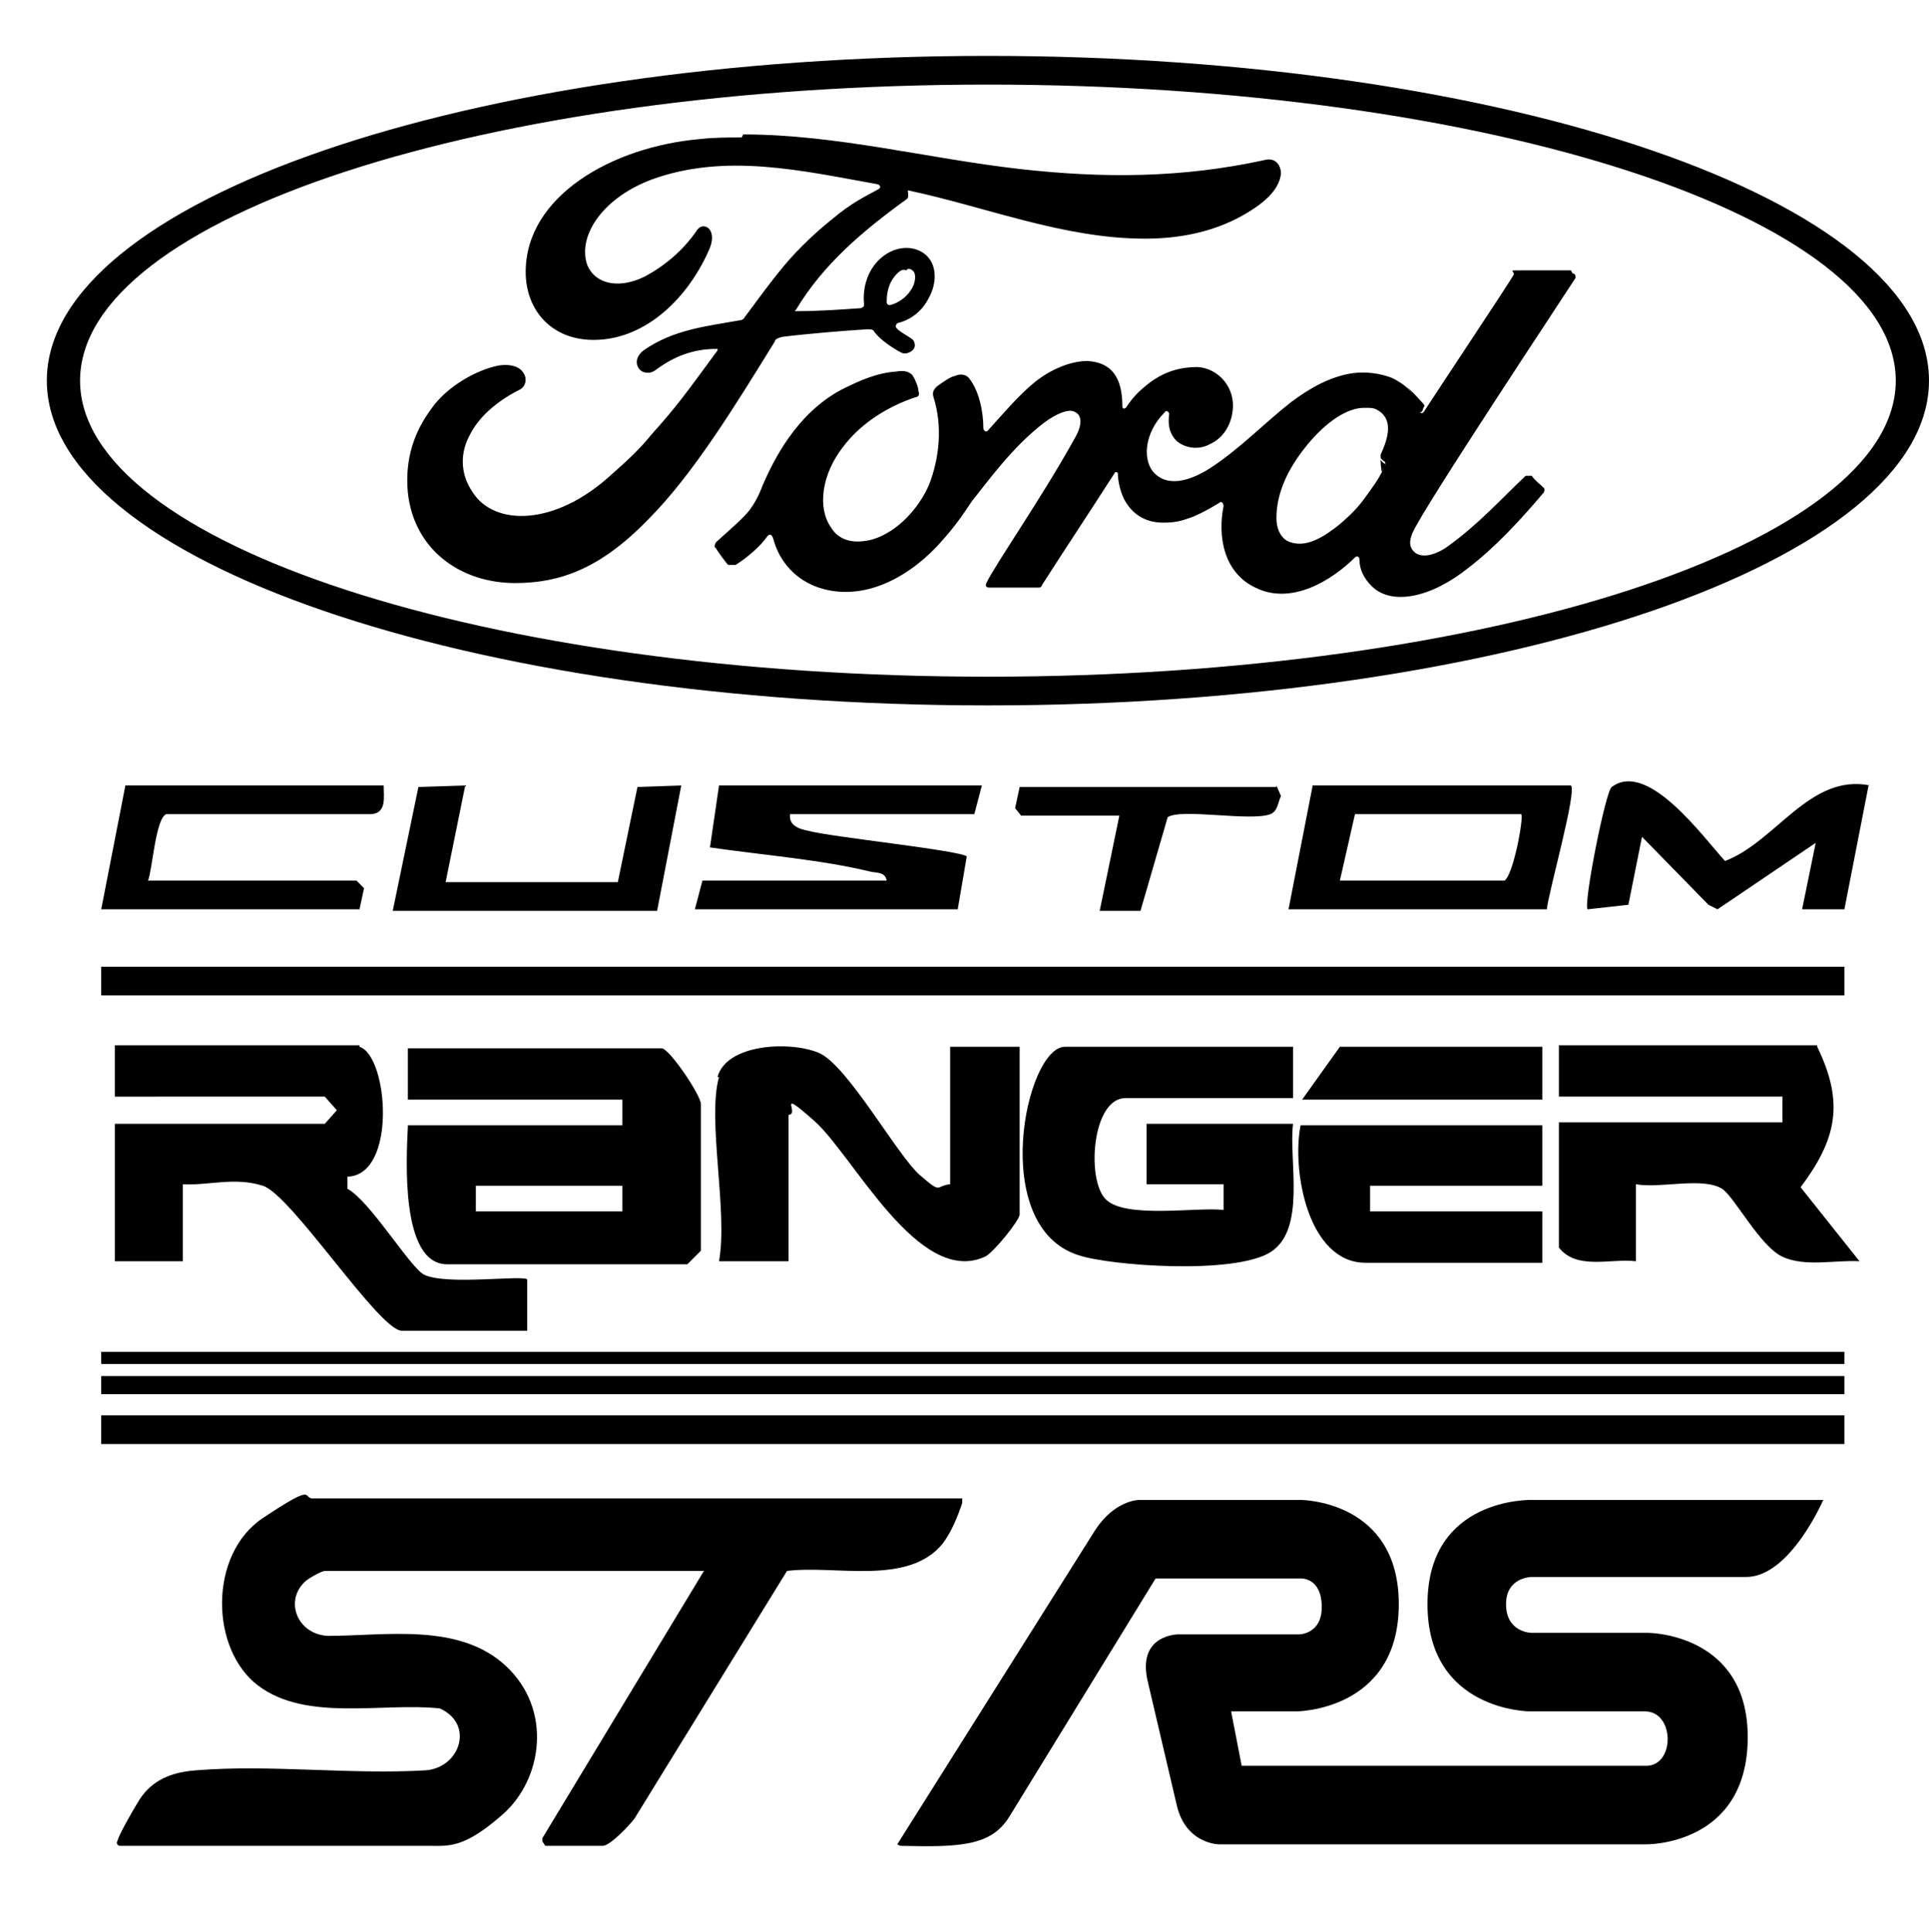 <?xml version="1.0" encoding="UTF-8"?>
<svg id="Layer_1" xmlns="http://www.w3.org/2000/svg" version="1.1" viewBox="0 0 127.7 127.9">
  <!-- Generator: Adobe Illustrator 29.2.1, SVG Export Plug-In . SVG Version: 2.1.0 Build 116)  -->
  <g id="layer1">
    <path id="path3098" d="M91.4,30.4s0,0,0,0c0,0,0,0,0,0,0,.2,0,.6.1.9,0-.1.1-.3.2-.4,0-.1,0-.2,0-.2-.1,0-.3-.2-.3-.3h0Z"/>
    <path id="path3119" d="M93.9,27.1c0,.2.2.3.3,0,0,0,0-.1.1-.2,0,0,0-.1-.1-.2-.2-.2-.7-.8-1.2-1.2.5.4.8,1,.8,1.5Z"/>
    <path id="path3413" d="M84.6,11s0,0,0,0c0,0,0,0,0,0Z"/>
    <path id="path3534" d="M65.4,3.7C31,3.7,3.1,13.3,3.1,25.2s27.9,21.5,62.3,21.5,62.3-9.6,62.3-21.5S99.8,3.7,65.4,3.7ZM65.4,5.6c33.2,0,60.1,8.8,60.1,19.6s-26.9,19.6-60.1,19.6S5.3,36,5.3,25.2,32.2,5.6,65.4,5.6h0ZM49.1,9.1c-.9,0-1.8,0-2.7.1-5.9.5-11.6,3.8-11.6,8.8,0,2.6,1.8,4.6,4.7,4.5,3.3-.1,6.1-2.8,7.5-6.1.5-1.3-.5-1.8-.9-1.1-.9,1.3-2.1,2.3-3.4,3-1.6.8-3.2.6-3.8-.7-.7-1.8.8-4.4,4.2-5.7,4.9-1.8,10-.6,15,.3,0,0,.3.1.1.3-.9.5-1.8.9-3.1,2-1,.8-2.2,1.9-3.2,3.1-1,1.2-1.7,2.2-2.6,3.4-.1.2-.3.2-.3.2-2.2.4-4.4.6-6.4,2-.4.3-.6.8-.3,1.2.2.3.7.4,1.1.1,1.2-.9,2.5-1.4,4-1.4,0,0,0,0,.1,0,0,0,0,0,0,.1-2.2,3-2.7,3.7-4.4,5.6-.8,1-1.7,1.8-2.6,2.6-3.8,3.5-7.8,3.4-9.2,1.2-.9-1.3-.8-2.7-.2-3.8.7-1.4,2.1-2.4,3.3-3,.4-.2.6-.8.1-1.3-.3-.3-.9-.4-1.5-.3-1.5.3-3.4,1.4-4.4,2.8-1.2,1.6-1.8,3.4-1.6,5.6.4,3.8,3.5,6,7.1,6,2.9,0,5.6-.9,8.8-4.2,3-3,5.8-7.6,8.4-11.8,0-.1.1-.2.5-.3,1.6-.2,4-.4,5.6-.5.3,0,.4,0,.5.2.4.5,1,.9,1.5,1.2.2.1.3.2.5.2.2,0,.4-.1.5-.2.2-.2.2-.4.1-.6,0-.2-1.2-.7-1.2-1,0-.1.1-.2.1-.2.8-.2,1.6-.7,2.1-1.7.5-.9.6-2.2-.3-2.9-.8-.6-2-.5-2.9.3-.9.8-1.2,2-1.1,3,0,.2,0,.2-.2.3-1.4.1-2.8.2-4.3.2-.1,0-.1,0,0-.1,1.8-3,4.4-5.2,7.3-7.3.2-.1.1-.4.1-.6,5.2,1.1,10.3,3.2,15.7,3.2,2.2,0,4.4-.4,6.4-1.5,1.8-1,2.5-1.9,2.6-2.8,0-.6-.4-1.1-1.1-.9-5.5,1.2-10.7,1.2-16.1.6-6.2-.7-12.2-2.3-18.4-2.3ZM60.1,17.8c.1,0,.2,0,.3.1.3.2.2.9-.1,1.3-.3.5-.9.9-1.4,1,0,0-.2,0-.2-.2,0-.6.1-1.3.7-1.9.2-.2.4-.3.6-.2ZM104,17.9c-1,0-2.3,0-3.3,0s-.4,0-.5.3c-.4.7-5,7.6-5.9,9-.1.2-.3.2-.3,0,0-.8-.8-1.7-1.9-2.2-.8-.3-1.7-.4-2.5-.3-1.5.2-2.9,1-4.1,1.9-1.8,1.4-3.4,3.1-5.4,4.4-1.1.7-2.6,1.3-3.6.4-.9-.8-.8-2.7.6-4.1.1-.2.3,0,.3.1-.1.7,0,1.3.5,1.8.6.5,1.5.6,2.2.2.9-.4,1.4-1.3,1.5-2.2.2-1.5-.9-2.8-2.3-2.9-1.2,0-2.3.3-3.4,1.2-.5.4-.9.8-1.3,1.4-.1.2-.3.2-.3,0,0-1.9-.7-2.9-2.3-3-1.2,0-2.5.6-3.5,1.4-1.1.9-2.1,2.1-3.1,3.2-.1.1-.2.1-.3-.1,0-1.2-.3-2.5-.9-3.3-.2-.3-.6-.4-1-.2-.2,0-.8.4-1.2.7-.2.2-.3.4-.2.7.6,1.9.4,4-.3,5.8-.7,1.6-2.1,3.1-3.7,3.6-1.1.3-2.2.2-2.8-.8-.9-1.3-.6-3.5.8-5.3,1.2-1.6,3-2.7,4.8-3.3.2,0,.3-.2.2-.4,0-.3-.2-.7-.3-.9-.2-.4-.6-.5-1.2-.4-1.3.1-2.4.6-3.6,1.2-3,1.6-4.5,4.7-5.2,6.3-.3.8-.6,1.3-.9,1.7-.5.6-1.1,1.1-2.2,2.1,0,0-.2.3,0,.4.1.2.7,1,.8,1.1.2,0,.4,0,.5,0,.8-.5,1.7-1.3,2.1-1.9.2-.2.3-.1.4.2.4,1.5,1.5,2.7,3,3.2,2.7.9,5.6-.4,7.8-2.7,1.4-1.5,1.9-2.4,2.4-3.1.9-1.1,2.6-3.5,4.7-5.1.8-.6,1.7-1,2.1-.7.4.2.5.8-.1,1.8-2.1,3.8-5.3,8.4-5.8,9.5-.1.2,0,.3.2.3,1.1,0,2.2,0,3.2,0,.2,0,.2,0,.3-.2,1.6-2.5,3.2-4.9,4.8-7.4,0-.1.2,0,.2,0,0,.6.2,1.4.5,1.9.6,1,1.5,1.4,2.5,1.4.8,0,1.2-.1,2-.4.7-.3,1.2-.6,1.7-.9.2-.2.3.1.3.2-.4,2,0,4.4,2.1,5.4,2.4,1.2,5.1-.5,6.6-2,.1-.1.3-.1.3.2,0,.6.3,1.2.8,1.7,1.3,1.3,3.9.8,6.4-1.2,1.7-1.3,3.4-3.1,5-5,0,0,.1-.2,0-.3-.2-.2-.6-.5-.8-.8-.1,0-.3,0-.4,0-1.6,1.5-3.1,3.2-5.2,4.7-.7.5-1.8.9-2.3.2-.2-.3-.2-.6,0-1.1.6-1.5,10.3-16.1,10.8-16.9,0-.1,0-.3-.2-.3h0ZM90.4,27c.3,0,.5,0,.7.1,1.2.6.8,1.9.3,3,0,0,0,.2,0,.2,0,.1.2.2.3.3,0,0,0,0,0,.2-.4.9-.8,1.4-1.3,2.1-.5.7-1,1.2-1.7,1.8-1,.8-2.3,1.7-3.5,1.1-.5-.3-.7-.9-.7-1.5,0-1.6.7-3.2,2-4.8,1.3-1.6,2.7-2.5,3.8-2.5Z"/>
  </g>
  <path d="M63.7,99.2v.3c-.3.9-.7,1.9-1.3,2.7-2.3,2.8-7.1,1.4-10.3,1.8l-10.1,16.4c-.3.4-1.6,1.8-2.1,1.8h-3.8l-.2-.3v-.2c0,0,10.7-17.7,10.7-17.7h-25.1c-.2,0-1.1.5-1.3.7-1.4,1.3-.5,3.5,1.5,3.6,3.8,0,8.7-.9,11.8,2s2.4,7.5-.2,9.8-3.6,2.1-4.9,2.1H7.9c-.2-.1-.2-.2-.1-.4.1-.4,1.3-2.5,1.6-2.9.9-1.2,2.2-1.6,3.6-1.7,4.9-.4,10.2.3,15.2,0,2.3-.2,3.2-3.1.9-4.1-3.8-.4-8.8.9-12-1.5s-3.3-8.7.3-11.1,2.6-1.3,3.3-1.3h43.1Z"/>
  <path d="M59.4,122.1l13.1-20.8c1.3-2,2.9-2,2.9-2h10.7s6.5,0,6.5,6.9c0,7.1-6.8,7.1-6.8,7.1h-4.3s.7,3.6.7,3.6h26.7c2,.1,2-3.6,0-3.6h-7.6s-6.8,0-6.8-7.1,6.9-6.9,6.9-6.9h19.3s-2.2,5.1-5.1,5.1h-14.2s-1.7,0-1.7,1.8c0,1.9,1.7,1.9,1.7,1.9h7.7s6.6,0,6.6,6.9c0,7.2-6.7,7.1-6.7,7.1h-28.3s-2.2,0-2.8-2.6l-1.9-8.1c-.8-3.2,2-3.2,2-3.2h8s1.5,0,1.5-1.8c0-2-1.4-1.9-1.4-1.9h-9.6s-9.7,15.8-9.7,15.8c-1.2,1.9-3.2,2-7.2,1.9Z"/>
  <g>
    <path d="M27,74.5h14.2v-1.7h-14.2v-3.4h16.8c.5,0,2.6,3.1,2.6,3.7v9.7l-.9.9h-15.9c-3.1,0-2.7-7-2.6-9.1ZM41.2,78.5h-9.7v1.7h9.7v-1.7Z"/>
    <path d="M23.8,69.3c1.9.6,2.5,8.5-.8,8.6v.8c1.5.8,4.2,5.3,5.1,5.7,1.5.7,6.5,0,6.8.3v3.4h-8.3c-1.5,0-7.3-9-9.2-9.6s-3.6,0-5.3-.1v5.1s-4.5,0-4.5,0v-9.1h13.9l.8-.9-.8-.9H7.6v-3.4h16.2Z"/>
    <path d="M85.6,69.3v3.4h-11.1c-2.2,0-2.6,5.4-1.3,6.7s6,.5,7.8.7v-1.7s-5.1,0-5.1,0v-4h9.7c-.3,2.4.9,7-1.5,8.5s-10.6.9-12.7.2c-6-1.9-3.5-13.8-.9-13.8h15.1Z"/>
    <path d="M120.3,69.3c1.8,3.7,1.3,6.1-1.1,9.3l3.9,4.9c-1.6-.1-3.6.4-5.1-.3s-3.2-4-4-4.5c-1.3-.8-4.1,0-5.7-.3v5.1c-1.7-.2-3.9.6-5.1-.9v-8.3h14.8v-1.7h-14.8v-3.4h17.1Z"/>
    <path d="M47.5,71.3c.6-2.2,4.8-2.4,6.7-1.6s5.2,6.8,6.7,8.1,1,.7,2,.6v-9.1h4.6v11.1c0,.4-1.8,2.6-2.3,2.8-4.4,2-8.7-6.7-11.3-9s-.9-.4-1.7-.4v9.7h-4.6c.6-3.3-.8-9.4,0-12.2Z"/>
    <path d="M102.1,74.5v4h-11.4v1.7h11.4v3.4h-11.7c-3.8,0-4.9-6.1-4.3-9.1h15.9Z"/>
    <polygon points="102.1 69.3 102.1 72.8 86.2 72.8 88.7 69.3 102.1 69.3"/>
  </g>
  <g>
    <path d="M65,52l-.5,1.9h-12.2c-.1.8.7,1,1.2,1.1,1.4.4,10.1,1.3,10.5,1.7l-.6,3.5h-17.4l.5-1.9h12.2c-.1-.6-.7-.5-1.1-.6-3.3-.8-7.2-1.1-10.6-1.6l.6-4.1h17.4Z"/>
    <path d="M104,52c.4.4-1.5,7.1-1.6,8.2h-17.1l1.6-8.2h17.1ZM100.8,53.9h-11.1l-1,4.4h10.9c.6-.4,1.3-4.3,1.1-4.4Z"/>
    <path d="M123.7,52l-1.6,8.2h-2.8s.9-4.4.9-4.4l-6.5,4.4-.6-.3-4.4-4.5-.9,4.5-2.7.3c-.3-.3,1.2-7.9,1.6-8.1,2.4-1.8,6.1,3.4,7.5,4.9,3.4-1.3,5.6-5.8,9.6-5Z"/>
    <path d="M25.4,52c0,.8.2,1.8-.8,1.9h-13.6c-.7.3-.9,3.6-1.2,4.4h13.8l.5.5-.3,1.4H6.7l1.6-8.2h17.1Z"/>
    <polygon points="26 60.3 27.7 52.1 30.8 52 29.5 58.4 40.9 58.4 42.2 52.1 45.1 52 43.5 60.3 26 60.3"/>
    <path d="M84.5,52l.3.7c-.2.4-.2,1-.7,1.2-1.3.5-5.9-.4-6.8.2l-1.8,6.2h-2.7s1.3-6.3,1.3-6.3h-6.5l-.4-.5.3-1.4h17Z"/>
  </g>
  <rect x="6.7" y="64" width="115.4" height="1.9"/>
  <rect x="6.7" y="93.7" width="115.4" height="1.9"/>
  <rect x="6.7" y="91.1" width="115.4" height="1.2"/>
  <rect x="6.7" y="89.5" width="115.4" height=".8"/>
</svg>